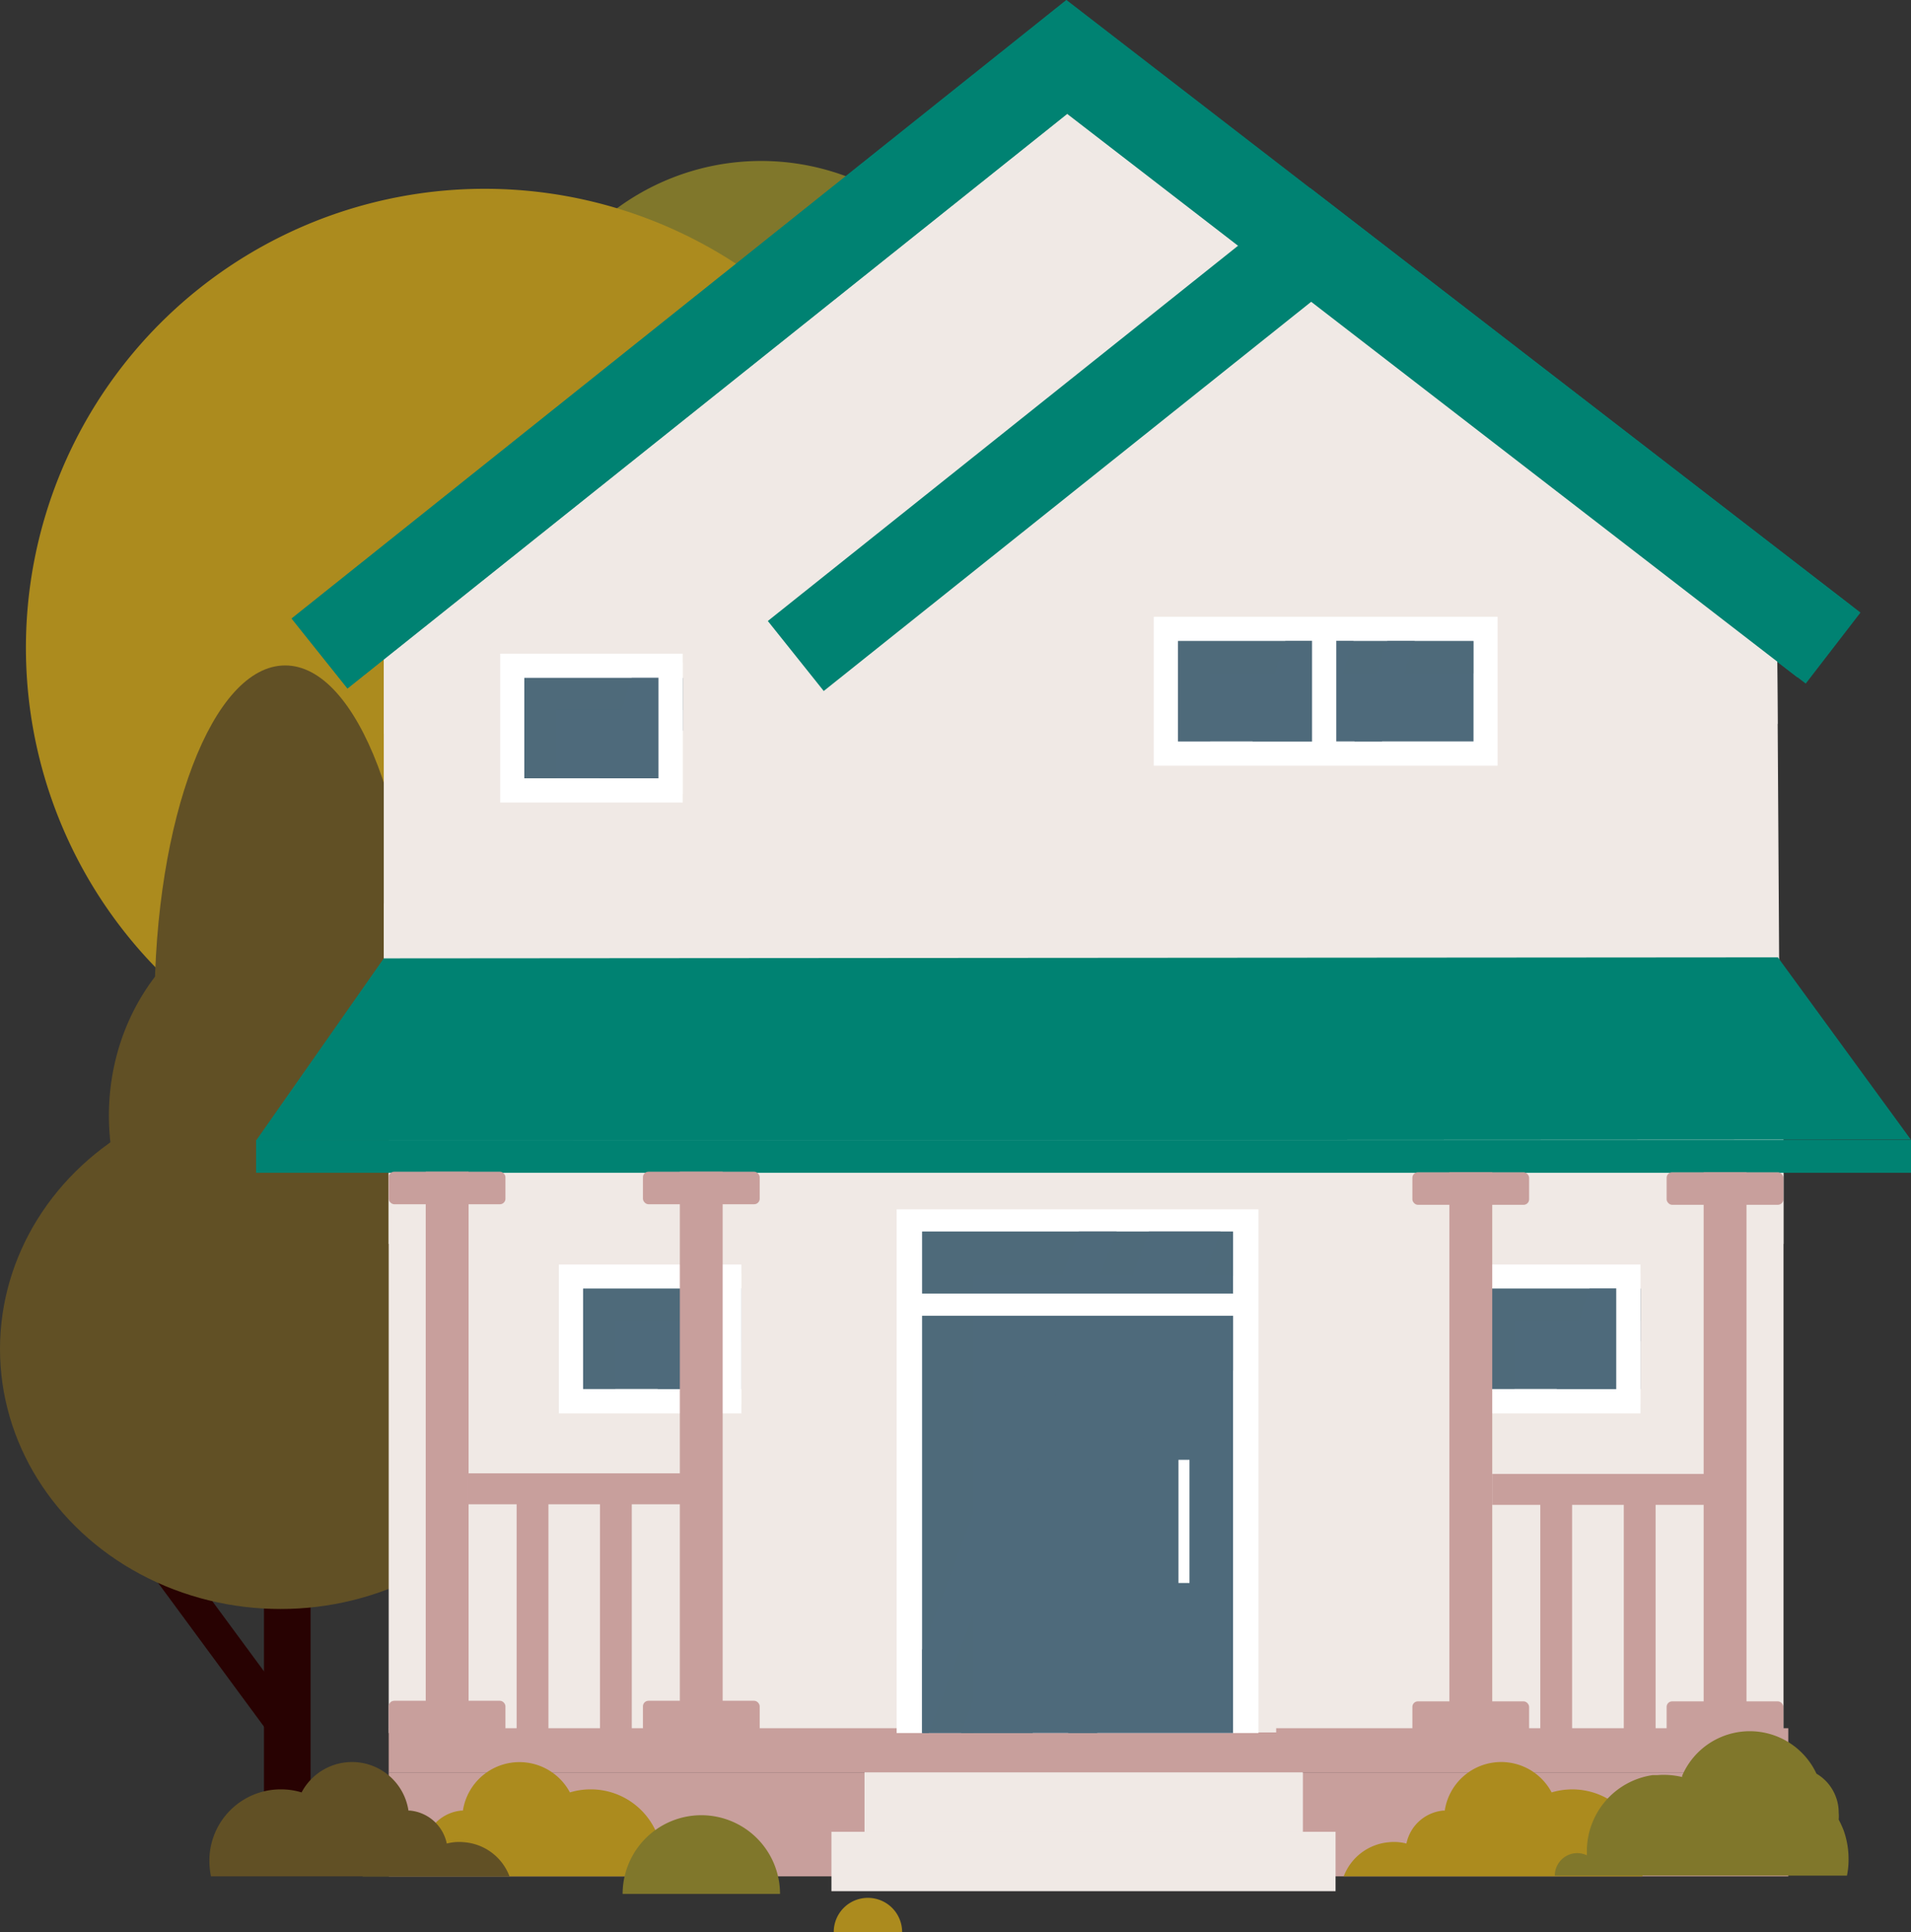 <svg xmlns="http://www.w3.org/2000/svg" viewBox="0 0 131.61 133.03"><rect x="0" y="0" width="131.61" height="133.03" fill="#333333" stroke="none"/><defs><style>.cls-1{isolation:isolate;}.cls-2{fill:#80772b;}.cls-10,.cls-11,.cls-18,.cls-19,.cls-2,.cls-20,.cls-3,.cls-6,.cls-7,.cls-8{fill-rule:evenodd;}.cls-3{fill:#ac8b1e;}.cls-4{fill:#280202;}.cls-5,.cls-6{fill:#615025;}.cls-12,.cls-7,.cls-8,.cls-9{fill:#f0e9e5;}.cls-11,.cls-14,.cls-18,.cls-21,.cls-8,.cls-9{mix-blend-mode:multiply;}.cls-10,.cls-11,.cls-13,.cls-14{fill:#008272;}.cls-11,.cls-14,.cls-18{opacity:0.5;}.cls-15{fill:#c89f9c;}.cls-16{fill:#fff;}.cls-17,.cls-18,.cls-19,.cls-20{fill:#4e6a7b;}.cls-19{mix-blend-mode:screen;}</style></defs><g class="cls-1"><g id="OBJECTS"><path class="cls-2" d="M378.2,60.1v.21A11.78,11.78,0,1,1,369.07,75,16.75,16.75,0,1,1,378.2,60.1Z" transform="translate(-309.03 -32.25)"/><path class="cls-3" d="M386.53,75.32A12.53,12.53,0,0,1,374,87.85a13.31,13.31,0,0,1-1.91-.14,31.6,31.6,0,1,1-1.19-24.54,12.57,12.57,0,0,1,15.64,12.15Z" transform="translate(-309.03 -32.25)"/><rect class="cls-4" x="18.18" y="102.46" width="3.21" height="25.03"/><rect class="cls-4" x="322.13" y="135.06" width="2.26" height="17.65" transform="translate(-331.37 187.52) rotate(-36.38)"/><ellipse class="cls-5" cx="19.32" cy="92.89" rx="19.32" ry="17.9"/><path class="cls-6" d="M337.67,101.61c0,13-4,23.53-9,23.53s-9-10.54-9-23.53,4-23.54,9-23.54S337.67,88.61,337.67,101.61Z" transform="translate(-309.03 -32.25)"/><path class="cls-6" d="M344.24,109.07c0,8.31-6.2,15.05-13.86,15.05s-13.85-6.74-13.85-15.05,6.2-15,13.85-15S344.24,100.76,344.24,109.07Z" transform="translate(-309.03 -32.25)"/><polygon class="cls-7" points="122.35 69.39 26.43 69.39 26.43 42.73 73.93 4.82 122.12 42.04 122.35 69.39"/><polygon class="cls-8" points="26.43 50.55 26.43 42.73 73.93 4.82 122.12 42.04 122.19 50.48 73.55 12.95 26.43 50.55"/><rect class="cls-9" x="26.43" y="62.19" width="34.74" height="6.74"/><polygon class="cls-10" points="23.93 47.41 20.08 42.59 73.44 0 127.57 41.77 123.8 46.65 73.5 7.84 23.93 47.41"/><polygon class="cls-11" points="23.93 47.41 20.08 42.59 73.44 0 127.57 41.77 123.8 46.65 73.5 7.84 23.93 47.41"/><polygon class="cls-8" points="61.17 64.75 54.92 43.82 61.17 43.82 61.17 46.35 61.17 64.75"/><polygon class="cls-7" points="122.55 69.53 61.17 69.39 61.17 42 92.38 18.75 122.38 42 122.55 69.53"/><polygon class="cls-8" points="61.17 48.37 61.17 42 92.38 18.75 122.38 42 122.42 49.85 90.33 25.09 61.17 48.37"/><polygon class="cls-10" points="56.73 47.58 52.88 42.76 90.24 12.95 128.13 42.18 124.36 47.07 90.3 20.78 56.73 47.58"/><rect class="cls-12" x="26.77" y="74.88" width="96.06" height="44.45"/><rect class="cls-9" x="26.77" y="80.78" width="96.06" height="4.87"/><polygon class="cls-10" points="26.43 65.99 122.44 65.92 131.6 78.47 17.64 78.53 26.43 65.99"/><rect class="cls-13" x="17.64" y="78.5" width="113.97" height="2.25"/><rect class="cls-14" x="17.64" y="78.5" width="113.97" height="2.25"/><rect class="cls-15" x="26.77" y="119" width="96.39" height="3.06"/><path class="cls-8" d="M372,116.54v35h24.92v-35Z" transform="translate(-309.03 -32.25)"/><rect class="cls-16" x="61.75" y="83.27" width="24.92" height="36.06"/><rect class="cls-17" x="63.51" y="84.8" width="21.41" height="34.53"/><polygon class="cls-18" points="67.02 87.86 84.92 87.86 84.92 84.8 63.51 84.8 63.51 119.33 67.02 119.33 67.02 87.86"/><polygon class="cls-19" points="66.19 119.33 71.12 119.33 84.06 84.8 79.12 84.8 66.19 119.33"/><polygon class="cls-19" points="74.3 84.8 63.51 113.61 63.51 119.33 63.96 119.33 76.9 84.8 74.3 84.8"/><polygon class="cls-19" points="84.92 94.36 84.92 89.03 73.56 119.33 75.56 119.33 84.92 94.36"/><rect class="cls-16" x="62.35" y="89.07" width="23.4" height="1.53"/><rect class="cls-16" x="81.16" y="100.52" width="0.76" height="8.48"/><rect class="cls-9" x="39.6" y="88.18" width="13.03" height="10.25"/><rect class="cls-16" x="38.49" y="87.07" width="12.57" height="10.25"/><rect class="cls-17" x="40.16" y="88.73" width="10.9" height="6.91"/><polygon class="cls-18" points="42.38 90.96 51.06 90.96 51.06 88.73 40.16 88.73 40.16 95.64 42.38 95.64 42.38 90.96"/><polygon class="cls-19" points="49.98 95.64 51.06 92.35 51.06 88.73 47.55 88.73 45.29 95.64 49.98 95.64"/><polygon class="cls-20" points="51.06 88.73 47.55 88.73 46.82 90.96 51.06 90.96 51.06 88.73"/><rect class="cls-16" x="49.39" y="87.67" width="1.67" height="9.05"/><rect class="cls-9" x="101.52" y="88.18" width="13.03" height="10.25"/><rect class="cls-16" x="100.41" y="87.07" width="12.57" height="10.25"/><rect class="cls-17" x="102.08" y="88.73" width="10.9" height="6.91"/><polygon class="cls-18" points="104.3 90.96 112.98 90.96 112.98 88.73 102.08 88.73 102.08 95.64 104.3 95.64 104.3 90.96"/><polygon class="cls-19" points="111.9 95.64 112.98 92.35 112.98 88.73 109.47 88.73 107.21 95.64 111.9 95.64"/><rect class="cls-16" x="111.31" y="87.67" width="1.67" height="9.05"/><rect class="cls-15" x="29.32" y="80.68" width="2.95" height="38"/><rect class="cls-15" x="26.77" y="80.68" width="8.04" height="2.24" rx="0.38"/><rect class="cls-15" x="26.77" y="117.11" width="8.04" height="2.24" rx="0.38"/><rect class="cls-15" x="46.82" y="80.68" width="2.95" height="38"/><rect class="cls-15" x="44.28" y="80.68" width="8.04" height="2.24" rx="0.38"/><rect class="cls-15" x="44.28" y="117.11" width="8.04" height="2.24" rx="0.38"/><rect class="cls-15" x="32.27" y="101.45" width="15.47" height="2.13"/><rect class="cls-15" x="35.58" y="103.13" width="2.19" height="17.55"/><rect class="cls-15" x="41.32" y="103.13" width="2.19" height="17.55"/><rect class="cls-15" x="99.82" y="80.72" width="2.95" height="38"/><rect class="cls-15" x="97.27" y="80.72" width="8.04" height="2.24" rx="0.38"/><rect class="cls-15" x="97.27" y="117.15" width="8.04" height="2.24" rx="0.38"/><rect class="cls-15" x="117.33" y="80.72" width="2.95" height="38"/><rect class="cls-15" x="114.78" y="80.72" width="8.04" height="2.24" rx="0.38"/><rect class="cls-15" x="114.78" y="117.15" width="8.04" height="2.24" rx="0.38"/><rect class="cls-15" x="102.77" y="101.49" width="15.47" height="2.13"/><rect class="cls-15" x="106.08" y="103.17" width="2.19" height="17.55"/><rect class="cls-15" x="111.83" y="103.17" width="2.19" height="17.55"/><rect class="cls-9" x="80.57" y="43.58" width="23.68" height="10.25"/><rect class="cls-16" x="79.46" y="42.47" width="23.68" height="10.25"/><rect class="cls-17" x="81.13" y="44.14" width="20.35" height="6.91"/><polygon class="cls-18" points="83.35 46.37 101.47 46.37 101.47 44.14 81.13 44.14 81.13 51.05 83.35 51.05 83.35 46.37"/><polygon class="cls-19" points="90.96 51.05 93.22 44.14 88.52 44.14 86.26 51.05 90.96 51.05"/><polygon class="cls-19" points="95.17 51.05 97.43 44.14 95.54 44.14 93.28 51.05 95.17 51.05"/><rect class="cls-16" x="90.36" y="43.07" width="1.67" height="9.05"/><rect class="cls-9" x="35.56" y="46.12" width="13.03" height="10.25"/><rect class="cls-16" x="34.45" y="45.01" width="12.57" height="10.25"/><rect class="cls-17" x="36.11" y="46.68" width="10.9" height="6.91"/><polygon class="cls-18" points="38.34 48.9 47.02 48.9 47.02 46.68 36.11 46.68 36.11 53.59 38.34 53.59 38.34 48.9"/><polygon class="cls-19" points="45.94 53.59 47.02 50.3 47.02 46.68 43.51 46.68 41.25 53.59 45.94 53.59"/><rect class="cls-16" x="45.35" y="45.61" width="1.67" height="9.05"/><rect class="cls-15" x="26.77" y="122.05" width="96.39" height="7.15"/><rect class="cls-12" x="59.54" y="122.05" width="30.18" height="4.08"/><line class="cls-12" x1="59.54" y1="122.05" x2="89.71" y2="122.05"/><g class="cls-21"><rect class="cls-12" x="59.54" y="122.05" width="30.18" height="4.08"/><line class="cls-12" x1="59.54" y1="122.05" x2="89.71" y2="122.05"/></g><rect class="cls-12" x="57.26" y="126.13" width="34.72" height="4.09"/><path class="cls-3" d="M404.69,159.1a3.43,3.43,0,0,1,1.2.09,2.86,2.86,0,0,1,2.54-2.27h.1a3.93,3.93,0,0,1,7.36-1.25h0a4.94,4.94,0,0,1,6.36,4.71,5.47,5.47,0,0,1-.11,1.07H401.57A3.66,3.66,0,0,1,404.69,159.1Z" transform="translate(-309.03 -32.25)"/><path class="cls-2" d="M436,158.28a7,7,0,0,0-.34-.74,2.42,2.42,0,0,0,0-.47,3,3,0,0,0-.19-1.08,3.08,3.08,0,0,0-1.34-1.61,5.07,5.07,0,0,0-9.25.14.36.36,0,0,0,0,.09,5.47,5.47,0,0,0-1.72-.13l-.32,0a5.29,5.29,0,0,0-4.52,5.38.66.66,0,0,0,0,.14,1.6,1.6,0,0,0-.66-.15h-.06a1.55,1.55,0,0,0-1.49,1.55h20.12a5.47,5.47,0,0,0,.11-1.15A5.87,5.87,0,0,0,436,158.28Z" transform="translate(-309.03 -32.25)"/><path class="cls-3" d="M337.07,159.1a3.41,3.41,0,0,1,1.2.09,2.86,2.86,0,0,1,2.55-2.27h.09a3.94,3.94,0,0,1,7.37-1.25h0a4.87,4.87,0,0,1,1.44-.21,4.92,4.92,0,0,1,4.92,4.92,4.81,4.81,0,0,1-.12,1.07H334A3.64,3.64,0,0,1,337.07,159.1Z" transform="translate(-309.03 -32.25)"/><path class="cls-6" d="M341,159.1a3.43,3.43,0,0,0-1.2.09,2.86,2.86,0,0,0-2.55-2.27h-.09a3.93,3.93,0,0,0-7.36-1.25h0a4.82,4.82,0,0,0-1.44-.21,4.91,4.91,0,0,0-4.91,4.92,5.47,5.47,0,0,0,.11,1.07h20.56A3.64,3.64,0,0,0,341,159.1Z" transform="translate(-309.03 -32.25)"/><path class="cls-2" d="M357.33,157.24a5.42,5.42,0,0,0-5.42,5.42h10.84A5.42,5.42,0,0,0,357.33,157.24Z" transform="translate(-309.03 -32.25)"/><path class="cls-3" d="M368.8,162.93a2.35,2.35,0,0,0-2.35,2.35h4.71A2.36,2.36,0,0,0,368.8,162.93Z" transform="translate(-309.03 -32.25)"/></g></g></svg>